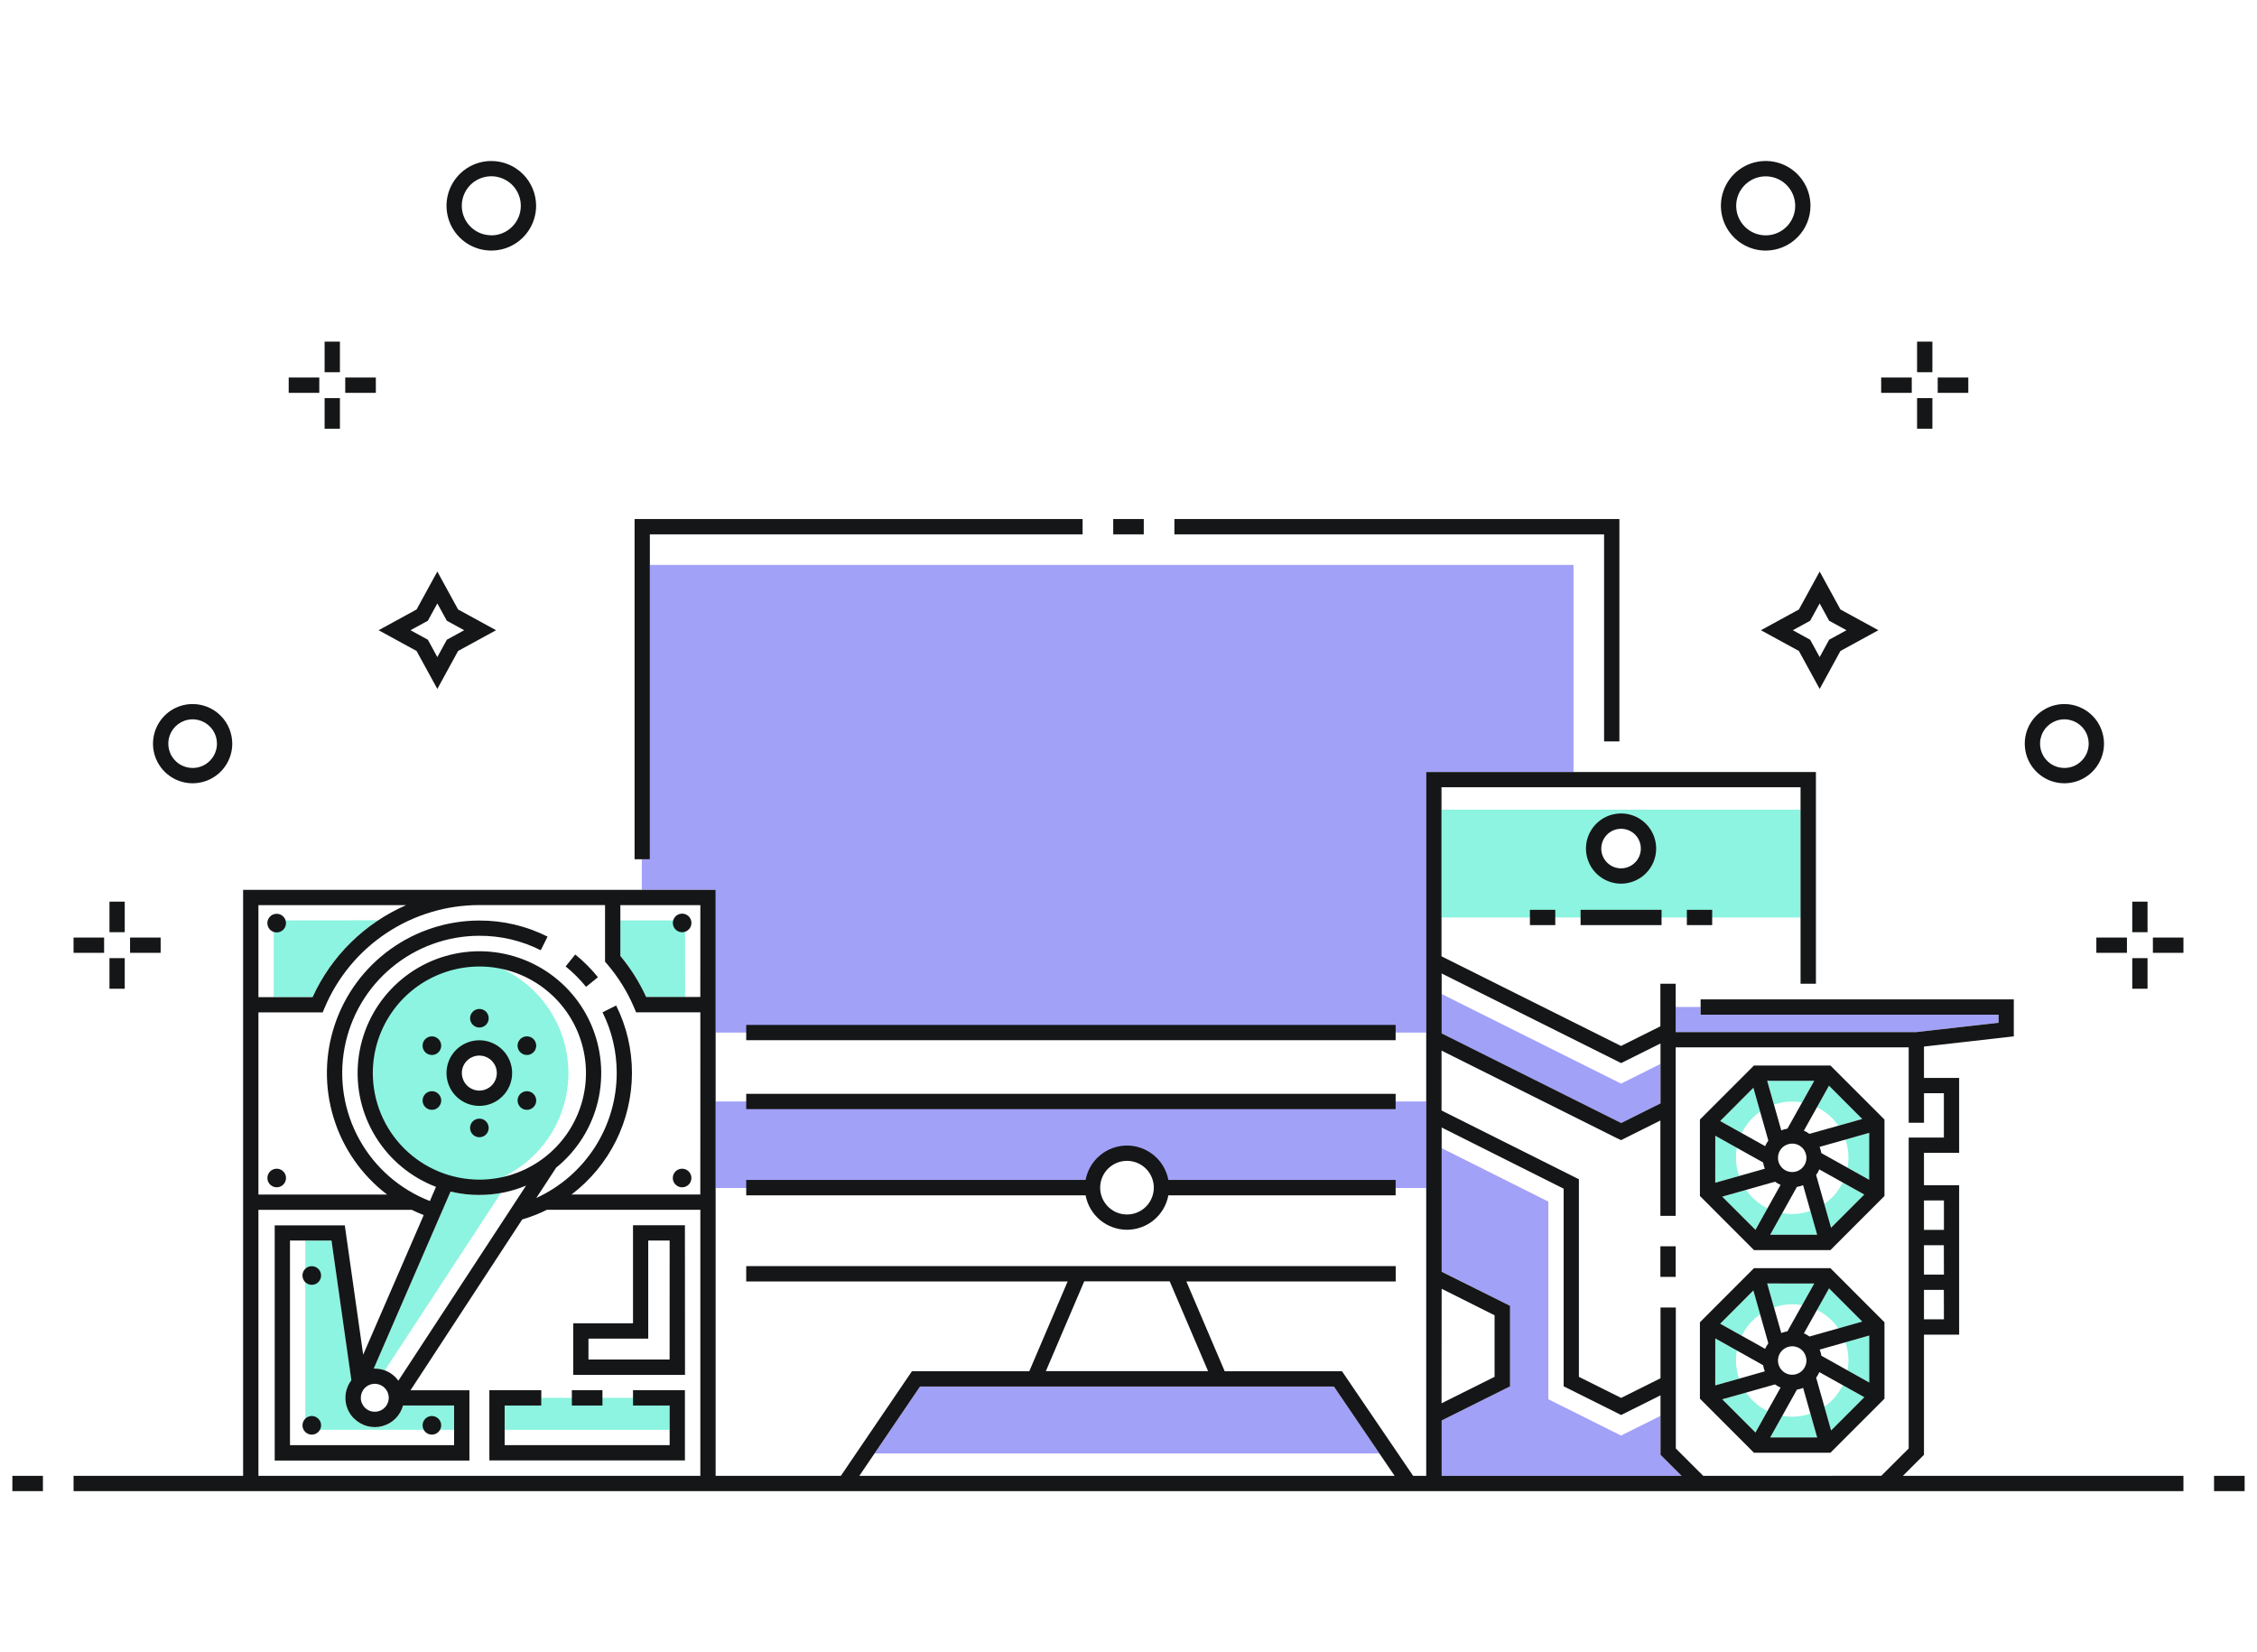 <svg width="56" height="41" viewBox="0 0 56 41" fill="none" xmlns="http://www.w3.org/2000/svg">
<g clip-path="url(#clip0_2436_6417)">
<path d="M45.788 33.306C45.865 33.531 45.884 33.771 45.841 34.005L46.378 34.305V33.139L45.788 33.306Z" fill="#8CF4E0"/>
<path d="M45.613 32.962L46.205 32.793L45.381 31.969L45.081 32.504C45.295 32.609 45.478 32.767 45.613 32.962Z" fill="#8CF4E0"/>
<path d="M45.264 34.906L45.433 35.497L46.258 34.673L45.722 34.374C45.617 34.587 45.46 34.77 45.264 34.906Z" fill="#8CF4E0"/>
<path d="M44.468 35.154C44.385 35.153 44.302 35.146 44.221 35.131L43.921 35.668H45.087L44.918 35.077C44.773 35.127 44.621 35.153 44.468 35.154Z" fill="#8CF4E0"/>
<path d="M43.322 34.555L42.731 34.724L43.555 35.547L43.854 35.013C43.641 34.907 43.458 34.75 43.322 34.555Z" fill="#8CF4E0"/>
<path d="M43.072 33.758C43.072 33.675 43.08 33.593 43.094 33.511L42.558 33.211V34.377L43.149 34.208C43.099 34.063 43.073 33.911 43.072 33.758Z" fill="#8CF4E0"/>
<path d="M43.673 32.612L43.504 32.021L42.68 32.845L43.215 33.144C43.32 32.931 43.478 32.748 43.673 32.612Z" fill="#8CF4E0"/>
<path d="M44.468 32.363C44.55 32.363 44.633 32.37 44.714 32.385L45.014 31.848H43.849L44.018 32.439C44.163 32.389 44.315 32.363 44.468 32.363Z" fill="#8CF4E0"/>
<path d="M45.613 27.932L46.205 27.763L45.381 26.939L45.081 27.474C45.295 27.579 45.478 27.736 45.613 27.932Z" fill="#8CF4E0"/>
<path d="M45.788 28.277C45.865 28.501 45.884 28.741 45.841 28.975L46.378 29.275V28.109L45.788 28.277Z" fill="#8CF4E0"/>
<path d="M45.721 29.343C45.616 29.556 45.459 29.739 45.264 29.874L45.433 30.466L46.258 29.642L45.721 29.343Z" fill="#8CF4E0"/>
<path d="M44.468 30.124C44.385 30.124 44.302 30.116 44.221 30.102L43.921 30.638H45.087L44.918 30.047C44.773 30.097 44.621 30.123 44.468 30.124Z" fill="#8CF4E0"/>
<path d="M43.322 29.525L42.731 29.694L43.555 30.518L43.854 29.983C43.641 29.878 43.458 29.721 43.322 29.525Z" fill="#8CF4E0"/>
<path d="M43.072 28.728C43.072 28.646 43.08 28.563 43.094 28.482L42.558 28.182V29.347L43.149 29.178C43.099 29.034 43.073 28.881 43.072 28.728Z" fill="#8CF4E0"/>
<path d="M43.673 27.583L43.504 26.992L42.68 27.816L43.215 28.115C43.32 27.901 43.478 27.718 43.673 27.583Z" fill="#8CF4E0"/>
<path d="M44.468 27.333C44.55 27.333 44.633 27.34 44.714 27.355L45.014 26.818H43.849L44.018 27.409C44.163 27.359 44.315 27.333 44.468 27.333Z" fill="#8CF4E0"/>
<path d="M35.767 20.09V22.766H44.676V20.09H35.767ZM40.221 21.708C40.092 21.708 39.966 21.67 39.859 21.598C39.752 21.526 39.668 21.424 39.618 21.305C39.569 21.186 39.556 21.054 39.581 20.928C39.607 20.801 39.669 20.685 39.76 20.593C39.851 20.502 39.968 20.44 40.094 20.415C40.221 20.39 40.352 20.403 40.471 20.452C40.591 20.502 40.693 20.585 40.764 20.693C40.836 20.8 40.874 20.927 40.874 21.056C40.874 21.229 40.805 21.394 40.683 21.517C40.56 21.639 40.395 21.708 40.221 21.708Z" fill="#8CF4E0"/>
<path d="M42.194 24.987H41.577V25.61H47.538L49.587 25.378V25.177H42.194V24.987Z" fill="#A2A1F8"/>
<path d="M34.226 36.066L33.097 34.405H22.827L21.698 36.066H34.226Z" fill="#A2A1F8"/>
<path d="M38.417 29.816L35.767 28.488V31.554L37.463 32.401V32.911V34.398L35.767 35.245V36.621H41.72L41.197 36.099V35.134L40.221 35.621L38.417 34.72V29.816Z" fill="#A2A1F8"/>
<path d="M16.124 14.018V21.321H15.925V22.08H17.756V25.622H35.387V19.156H39.042V14.018H16.124Z" fill="#A2A1F8"/>
<path d="M27.094 29.479C27.092 29.364 27.112 29.249 27.155 29.141C27.197 29.034 27.261 28.936 27.342 28.853C27.422 28.77 27.519 28.705 27.626 28.66C27.732 28.615 27.847 28.592 27.962 28.592C28.078 28.592 28.192 28.615 28.299 28.66C28.405 28.705 28.502 28.77 28.583 28.853C28.664 28.936 28.727 29.034 28.77 29.141C28.812 29.249 28.833 29.364 28.83 29.479H35.387V27.331H17.756V29.479H27.094Z" fill="#A2A1F8"/>
<path d="M6.792 22.839V24.74H7.757C8.11 23.966 8.672 23.306 9.38 22.836L6.792 22.839Z" fill="#8CF4E0"/>
<path d="M16.997 22.839H15.392V23.724C15.65 24.033 15.865 24.375 16.032 24.742H16.998L16.997 22.839Z" fill="#8CF4E0"/>
<path d="M11.268 34.876H10C9.972 34.979 9.922 35.075 9.853 35.157C9.784 35.239 9.697 35.304 9.599 35.349C9.502 35.393 9.396 35.415 9.288 35.413C9.181 35.412 9.076 35.387 8.979 35.34C8.883 35.292 8.798 35.224 8.732 35.141C8.665 35.057 8.617 34.959 8.592 34.855C8.568 34.751 8.566 34.642 8.588 34.538C8.61 34.433 8.655 34.334 8.72 34.248L8.225 30.782H7.575V35.479H11.268V34.876Z" fill="#8CF4E0"/>
<path d="M16.615 35.479V34.875H15.706V34.685H13.43V34.875H12.521V35.479H16.615Z" fill="#8CF4E0"/>
<path d="M35.767 24.664V25.642L40.221 27.866L41.197 27.379V26.672V26.401L40.221 26.888L35.767 24.664Z" fill="#A2A1F8"/>
<path d="M11.601 23.79C10.899 23.863 10.249 24.193 9.777 24.717C9.305 25.241 9.043 25.921 9.043 26.627C9.043 27.332 9.305 28.013 9.777 28.537C10.249 29.061 10.899 29.391 11.601 29.464C12.292 29.377 12.928 29.041 13.388 28.518C13.849 27.996 14.103 27.323 14.103 26.627C14.103 25.93 13.849 25.258 13.388 24.736C12.928 24.213 12.292 23.877 11.601 23.79ZM11.895 27.271C11.767 27.271 11.643 27.234 11.536 27.163C11.43 27.092 11.348 26.992 11.299 26.874C11.25 26.756 11.237 26.627 11.262 26.502C11.287 26.377 11.348 26.262 11.438 26.172C11.528 26.081 11.643 26.02 11.768 25.995C11.893 25.97 12.022 25.983 12.14 26.032C12.258 26.08 12.358 26.163 12.429 26.269C12.5 26.375 12.538 26.499 12.538 26.627C12.538 26.798 12.47 26.961 12.35 27.082C12.229 27.203 12.065 27.271 11.895 27.271Z" fill="#8CF4E0"/>
<path d="M12.428 29.604C12.014 29.677 11.589 29.665 11.181 29.565L9.275 33.959H9.297C9.383 33.959 9.468 33.974 9.548 34.004L12.428 29.604Z" fill="#8CF4E0"/>
<path d="M3.095 22.373H2.716V23.131H3.095V22.373Z" fill="#151617"/>
<path d="M3.095 23.775H2.716V24.534H3.095V23.775Z" fill="#151617"/>
<path d="M2.583 23.264H1.825V23.643H2.583V23.264Z" fill="#151617"/>
<path d="M3.986 23.264H3.227V23.643H3.986V23.264Z" fill="#151617"/>
<path d="M10.851 14.182L10.336 15.123L9.394 15.638L10.336 16.153L10.851 17.095L11.366 16.153L12.308 15.638L11.366 15.123L10.851 14.182ZM11.087 15.874L10.851 16.305L10.616 15.874L10.185 15.638L10.616 15.403L10.851 14.973L11.087 15.403L11.517 15.638L11.087 15.874Z" fill="#151617"/>
<path d="M4.779 17.47C4.585 17.47 4.395 17.527 4.233 17.635C4.072 17.743 3.946 17.897 3.871 18.077C3.797 18.256 3.777 18.454 3.815 18.645C3.853 18.835 3.947 19.01 4.084 19.148C4.222 19.285 4.397 19.379 4.588 19.417C4.778 19.455 4.976 19.435 5.156 19.361C5.335 19.287 5.489 19.161 5.597 18.999C5.705 18.837 5.763 18.647 5.763 18.453C5.762 18.192 5.659 17.942 5.474 17.758C5.29 17.573 5.04 17.47 4.779 17.47ZM4.779 19.056C4.66 19.056 4.543 19.021 4.444 18.955C4.345 18.888 4.267 18.794 4.222 18.684C4.176 18.573 4.164 18.452 4.187 18.335C4.211 18.218 4.268 18.11 4.353 18.026C4.437 17.942 4.545 17.884 4.662 17.861C4.779 17.837 4.9 17.849 5.01 17.895C5.121 17.941 5.215 18.018 5.281 18.117C5.348 18.217 5.383 18.333 5.383 18.453C5.383 18.613 5.319 18.766 5.206 18.879C5.093 18.993 4.939 19.056 4.779 19.056Z" fill="#151617"/>
<path d="M12.19 3.995C11.97 3.995 11.755 4.06 11.573 4.182C11.39 4.304 11.248 4.478 11.163 4.681C11.079 4.884 11.057 5.107 11.1 5.323C11.143 5.539 11.249 5.737 11.404 5.892C11.56 6.048 11.758 6.153 11.973 6.196C12.189 6.239 12.412 6.217 12.616 6.133C12.819 6.049 12.992 5.906 13.114 5.724C13.236 5.541 13.302 5.326 13.302 5.106C13.301 4.811 13.184 4.529 12.976 4.321C12.767 4.112 12.485 3.995 12.19 3.995ZM12.19 5.838C12.045 5.838 11.904 5.795 11.784 5.715C11.663 5.634 11.569 5.52 11.514 5.386C11.458 5.253 11.444 5.105 11.472 4.963C11.5 4.821 11.57 4.691 11.672 4.588C11.775 4.486 11.905 4.416 12.047 4.388C12.189 4.36 12.337 4.374 12.47 4.43C12.604 4.485 12.719 4.579 12.799 4.699C12.879 4.82 12.922 4.961 12.922 5.106C12.922 5.202 12.904 5.298 12.867 5.387C12.83 5.476 12.776 5.557 12.708 5.625C12.64 5.693 12.56 5.747 12.471 5.784C12.382 5.821 12.287 5.84 12.19 5.84V5.838Z" fill="#151617"/>
<path d="M8.434 8.477H8.054V9.236H8.434V8.477Z" fill="#151617"/>
<path d="M8.434 9.879H8.054V10.638H8.434V9.879Z" fill="#151617"/>
<path d="M7.922 9.368H7.163V9.748H7.922V9.368Z" fill="#151617"/>
<path d="M9.325 9.368H8.566V9.748H9.325V9.368Z" fill="#151617"/>
<path d="M53.284 22.373H52.905V23.131H53.284V22.373Z" fill="#151617"/>
<path d="M53.284 23.775H52.905V24.534H53.284V23.775Z" fill="#151617"/>
<path d="M54.175 23.264H53.417V23.643H54.175V23.264Z" fill="#151617"/>
<path d="M52.773 23.264H52.014V23.643H52.773V23.264Z" fill="#151617"/>
<path d="M45.149 14.182L44.634 15.123L43.692 15.638L44.634 16.153L45.149 17.095L45.664 16.153L46.606 15.638L45.664 15.123L45.149 14.182ZM45.384 15.874L45.149 16.305L44.913 15.874L44.483 15.638L44.913 15.403L45.149 14.973L45.384 15.403L45.815 15.638L45.384 15.874Z" fill="#151617"/>
<path d="M51.221 17.47C51.026 17.47 50.836 17.527 50.675 17.635C50.513 17.743 50.387 17.897 50.312 18.077C50.238 18.256 50.219 18.454 50.257 18.645C50.294 18.835 50.388 19.01 50.526 19.148C50.663 19.285 50.838 19.379 51.029 19.417C51.22 19.455 51.417 19.435 51.597 19.361C51.776 19.287 51.93 19.161 52.038 18.999C52.146 18.837 52.204 18.647 52.204 18.453C52.203 18.192 52.1 17.942 51.916 17.758C51.731 17.574 51.481 17.47 51.221 17.47ZM51.221 19.056C51.101 19.056 50.985 19.021 50.885 18.955C50.786 18.888 50.709 18.794 50.663 18.684C50.617 18.573 50.605 18.452 50.629 18.335C50.652 18.218 50.709 18.11 50.794 18.026C50.878 17.942 50.986 17.884 51.103 17.861C51.22 17.837 51.341 17.849 51.452 17.895C51.562 17.941 51.656 18.018 51.723 18.117C51.789 18.217 51.824 18.333 51.824 18.453C51.824 18.613 51.761 18.766 51.647 18.879C51.534 18.993 51.381 19.056 51.221 19.056Z" fill="#151617"/>
<path d="M44.921 5.106C44.921 4.886 44.856 4.671 44.734 4.489C44.612 4.306 44.438 4.163 44.235 4.079C44.032 3.995 43.809 3.973 43.593 4.016C43.377 4.059 43.179 4.165 43.024 4.32C42.868 4.476 42.763 4.674 42.72 4.889C42.677 5.105 42.699 5.328 42.783 5.531C42.867 5.735 43.01 5.908 43.192 6.03C43.375 6.152 43.59 6.218 43.81 6.218C44.105 6.217 44.387 6.1 44.595 5.892C44.804 5.683 44.921 5.401 44.921 5.106ZM43.078 5.106C43.078 4.961 43.121 4.82 43.202 4.7C43.283 4.58 43.397 4.486 43.531 4.431C43.665 4.376 43.812 4.362 43.954 4.39C44.096 4.418 44.226 4.488 44.328 4.591C44.43 4.693 44.5 4.824 44.528 4.966C44.556 5.108 44.542 5.255 44.486 5.388C44.431 5.522 44.337 5.636 44.216 5.717C44.096 5.797 43.955 5.84 43.81 5.84C43.714 5.84 43.618 5.821 43.529 5.784C43.441 5.747 43.36 5.693 43.292 5.625C43.224 5.557 43.17 5.476 43.133 5.387C43.096 5.298 43.078 5.202 43.078 5.106Z" fill="#151617"/>
<path d="M47.946 8.477H47.566V9.236H47.946V8.477Z" fill="#151617"/>
<path d="M47.946 9.879H47.566V10.638H47.946V9.879Z" fill="#151617"/>
<path d="M48.837 9.368H48.078V9.748H48.837V9.368Z" fill="#151617"/>
<path d="M47.434 9.368H46.675V9.748H47.434V9.368Z" fill="#151617"/>
<path d="M34.628 27.142H18.515V27.521H34.628V27.142Z" fill="#151617"/>
<path d="M34.628 25.432H18.515V25.811H34.628V25.432Z" fill="#151617"/>
<path d="M27.962 30.515C28.206 30.514 28.443 30.429 28.63 30.273C28.818 30.116 28.945 29.9 28.989 29.66H34.628V29.279H28.989C28.945 29.04 28.818 28.823 28.63 28.667C28.442 28.511 28.206 28.425 27.962 28.425C27.718 28.425 27.482 28.511 27.294 28.667C27.107 28.823 26.98 29.04 26.935 29.279H18.515V29.66H26.935C26.98 29.9 27.107 30.116 27.294 30.273C27.482 30.429 27.718 30.514 27.962 30.515ZM27.962 28.805C28.094 28.805 28.223 28.844 28.332 28.917C28.442 28.99 28.527 29.094 28.577 29.215C28.628 29.337 28.641 29.471 28.615 29.6C28.589 29.729 28.526 29.848 28.433 29.941C28.34 30.034 28.221 30.097 28.092 30.123C27.963 30.148 27.829 30.135 27.707 30.085C27.586 30.034 27.482 29.949 27.409 29.839C27.336 29.73 27.297 29.601 27.297 29.47C27.297 29.293 27.367 29.124 27.492 29C27.617 28.875 27.786 28.805 27.962 28.805Z" fill="#151617"/>
<path d="M43.519 26.439L42.178 27.78V29.677L43.519 31.019H45.416L46.757 29.677V27.78L45.416 26.439H43.519ZM45.014 26.819L44.349 28.006C44.297 28.014 44.245 28.028 44.196 28.048L43.847 26.818L45.014 26.819ZM44.821 28.73C44.821 28.799 44.8 28.868 44.761 28.926C44.723 28.984 44.668 29.029 44.603 29.056C44.538 29.083 44.468 29.09 44.399 29.076C44.33 29.063 44.267 29.029 44.218 28.98C44.169 28.93 44.135 28.868 44.121 28.799C44.108 28.73 44.115 28.66 44.141 28.595C44.168 28.53 44.213 28.475 44.271 28.436C44.329 28.398 44.398 28.377 44.468 28.377C44.561 28.377 44.651 28.414 44.717 28.48C44.783 28.546 44.82 28.636 44.821 28.73ZM43.504 26.991L43.875 28.301C43.844 28.344 43.818 28.391 43.796 28.44L42.68 27.817L43.504 26.991ZM42.559 28.182L43.746 28.845C43.754 28.898 43.768 28.95 43.788 29L42.558 29.348L42.559 28.182ZM42.731 29.693L44.041 29.322C44.084 29.353 44.13 29.38 44.179 29.401L43.556 30.517L42.731 29.693ZM43.921 30.639L44.584 29.451C44.637 29.443 44.689 29.429 44.738 29.409L45.087 30.639H43.921ZM45.432 30.465L45.061 29.156C45.093 29.113 45.119 29.066 45.14 29.017L46.256 29.641L45.432 30.465ZM46.377 29.275L45.19 28.612C45.181 28.559 45.167 28.508 45.148 28.458L46.378 28.11L46.377 29.275ZM44.895 28.135C44.852 28.104 44.806 28.077 44.757 28.056L45.38 26.94L46.205 27.766L44.895 28.135Z" fill="#151617"/>
<path d="M12.707 26.627C12.707 26.466 12.659 26.309 12.57 26.175C12.48 26.041 12.353 25.937 12.204 25.875C12.056 25.813 11.892 25.797 11.734 25.829C11.576 25.86 11.431 25.938 11.317 26.051C11.203 26.165 11.126 26.31 11.094 26.468C11.063 26.626 11.079 26.79 11.141 26.939C11.202 27.087 11.307 27.215 11.441 27.304C11.574 27.393 11.732 27.441 11.893 27.441C12.109 27.441 12.316 27.355 12.468 27.202C12.621 27.05 12.707 26.843 12.707 26.627ZM11.458 26.627C11.458 26.541 11.484 26.457 11.531 26.386C11.579 26.314 11.647 26.258 11.726 26.226C11.806 26.192 11.893 26.184 11.978 26.201C12.062 26.218 12.139 26.259 12.2 26.32C12.261 26.381 12.302 26.458 12.319 26.542C12.336 26.627 12.327 26.714 12.294 26.793C12.261 26.873 12.206 26.941 12.134 26.988C12.063 27.036 11.979 27.062 11.893 27.062C11.778 27.061 11.668 27.015 11.587 26.934C11.506 26.852 11.46 26.742 11.46 26.627H11.458Z" fill="#151617"/>
<path d="M12.058 25.429C12.148 25.339 12.148 25.193 12.058 25.103C11.968 25.013 11.822 25.013 11.732 25.103C11.641 25.193 11.641 25.339 11.732 25.429C11.822 25.519 11.968 25.519 12.058 25.429Z" fill="#151617"/>
<path d="M13.188 26.147C13.228 26.124 13.26 26.09 13.28 26.049C13.3 26.008 13.308 25.962 13.302 25.917C13.296 25.871 13.277 25.829 13.247 25.794C13.217 25.76 13.177 25.735 13.133 25.724C13.089 25.712 13.042 25.713 12.999 25.728C12.955 25.743 12.917 25.77 12.89 25.806C12.862 25.843 12.845 25.886 12.842 25.932C12.839 25.977 12.85 26.023 12.873 26.063C12.904 26.116 12.954 26.154 13.013 26.17C13.072 26.186 13.136 26.178 13.188 26.147Z" fill="#151617"/>
<path d="M12.957 27.508C12.997 27.531 13.042 27.541 13.088 27.538C13.134 27.535 13.177 27.519 13.214 27.491C13.25 27.463 13.277 27.425 13.292 27.382C13.306 27.339 13.308 27.292 13.296 27.248C13.284 27.204 13.26 27.164 13.225 27.134C13.191 27.104 13.149 27.085 13.103 27.079C13.058 27.073 13.012 27.08 12.971 27.101C12.93 27.121 12.896 27.153 12.873 27.192C12.842 27.245 12.834 27.308 12.85 27.367C12.866 27.427 12.904 27.477 12.957 27.508Z" fill="#151617"/>
<path d="M16.809 29.43C16.848 29.453 16.893 29.464 16.939 29.461C16.985 29.458 17.028 29.441 17.064 29.414C17.101 29.386 17.128 29.348 17.142 29.305C17.157 29.262 17.159 29.215 17.147 29.171C17.135 29.127 17.11 29.087 17.076 29.057C17.042 29.027 16.999 29.008 16.954 29.002C16.909 28.996 16.863 29.004 16.822 29.024C16.781 29.044 16.747 29.076 16.724 29.115C16.694 29.168 16.685 29.231 16.701 29.29C16.717 29.349 16.756 29.4 16.809 29.43Z" fill="#151617"/>
<path d="M6.75 29.031C6.711 29.053 6.679 29.087 6.659 29.128C6.639 29.169 6.631 29.215 6.637 29.261C6.643 29.306 6.662 29.348 6.692 29.382C6.723 29.417 6.762 29.441 6.806 29.453C6.85 29.465 6.897 29.463 6.94 29.449C6.983 29.434 7.021 29.407 7.049 29.371C7.076 29.334 7.093 29.291 7.096 29.245C7.099 29.2 7.088 29.155 7.066 29.115C7.051 29.089 7.03 29.066 7.006 29.047C6.982 29.029 6.955 29.015 6.925 29.007C6.896 29 6.866 28.997 6.835 29.002C6.805 29.006 6.776 29.015 6.75 29.031Z" fill="#151617"/>
<path d="M17.031 23.106C17.145 23.047 17.189 22.908 17.13 22.795C17.071 22.682 16.932 22.638 16.819 22.696C16.706 22.755 16.662 22.894 16.72 23.007C16.779 23.12 16.918 23.165 17.031 23.106Z" fill="#151617"/>
<path d="M6.98 22.705C6.941 22.683 6.895 22.672 6.85 22.675C6.804 22.678 6.76 22.694 6.724 22.722C6.688 22.75 6.661 22.788 6.646 22.831C6.631 22.874 6.63 22.921 6.642 22.965C6.653 23.009 6.678 23.049 6.712 23.079C6.747 23.109 6.789 23.128 6.835 23.134C6.88 23.14 6.926 23.133 6.967 23.113C7.008 23.092 7.042 23.061 7.065 23.021C7.096 22.968 7.104 22.905 7.088 22.846C7.072 22.787 7.033 22.736 6.98 22.705Z" fill="#151617"/>
<path d="M10.601 35.567C10.64 35.59 10.685 35.6 10.731 35.597C10.776 35.594 10.82 35.578 10.856 35.55C10.892 35.523 10.92 35.485 10.934 35.441C10.949 35.398 10.95 35.352 10.939 35.308C10.927 35.264 10.902 35.224 10.868 35.194C10.834 35.164 10.791 35.145 10.746 35.139C10.701 35.133 10.655 35.14 10.614 35.16C10.573 35.181 10.539 35.212 10.516 35.252C10.501 35.278 10.491 35.307 10.487 35.337C10.483 35.367 10.485 35.398 10.493 35.427C10.501 35.456 10.514 35.484 10.533 35.508C10.551 35.532 10.574 35.552 10.601 35.567Z" fill="#151617"/>
<path d="M7.852 35.168C7.812 35.145 7.767 35.134 7.721 35.137C7.676 35.14 7.632 35.157 7.596 35.184C7.56 35.212 7.532 35.25 7.518 35.293C7.503 35.337 7.502 35.383 7.513 35.427C7.525 35.471 7.55 35.511 7.584 35.541C7.619 35.571 7.661 35.59 7.706 35.596C7.751 35.602 7.797 35.594 7.838 35.574C7.879 35.554 7.913 35.522 7.936 35.483C7.951 35.456 7.961 35.428 7.965 35.398C7.969 35.367 7.967 35.337 7.959 35.308C7.951 35.278 7.938 35.251 7.919 35.227C7.901 35.203 7.878 35.183 7.852 35.168Z" fill="#151617"/>
<path d="M7.851 31.45C7.812 31.427 7.766 31.416 7.721 31.419C7.675 31.422 7.632 31.438 7.595 31.466C7.559 31.494 7.532 31.532 7.517 31.575C7.502 31.619 7.501 31.665 7.513 31.709C7.524 31.753 7.549 31.793 7.583 31.823C7.618 31.853 7.66 31.873 7.706 31.879C7.751 31.885 7.797 31.877 7.838 31.857C7.879 31.837 7.913 31.805 7.936 31.765C7.967 31.712 7.975 31.649 7.959 31.59C7.943 31.531 7.905 31.48 7.851 31.45Z" fill="#151617"/>
<path d="M12.125 27.988C12.125 27.942 12.112 27.898 12.086 27.86C12.061 27.822 12.025 27.792 11.983 27.775C11.941 27.757 11.894 27.753 11.85 27.762C11.805 27.771 11.764 27.793 11.731 27.825C11.699 27.857 11.677 27.898 11.668 27.943C11.659 27.988 11.664 28.034 11.681 28.076C11.699 28.118 11.728 28.154 11.766 28.18C11.804 28.205 11.849 28.219 11.895 28.219C11.925 28.219 11.955 28.213 11.983 28.201C12.011 28.19 12.036 28.173 12.058 28.151C12.079 28.13 12.096 28.104 12.108 28.076C12.119 28.048 12.125 28.018 12.125 27.988Z" fill="#151617"/>
<path d="M10.6 27.108C10.561 27.131 10.529 27.165 10.509 27.206C10.489 27.247 10.481 27.293 10.487 27.338C10.493 27.383 10.512 27.426 10.542 27.46C10.572 27.494 10.612 27.519 10.656 27.531C10.7 27.543 10.747 27.541 10.79 27.527C10.834 27.512 10.871 27.485 10.899 27.448C10.927 27.412 10.944 27.368 10.947 27.323C10.95 27.277 10.939 27.232 10.916 27.192C10.885 27.139 10.835 27.1 10.776 27.084C10.716 27.069 10.653 27.077 10.6 27.108Z" fill="#151617"/>
<path d="M10.832 25.747C10.792 25.724 10.747 25.713 10.701 25.716C10.655 25.719 10.612 25.736 10.575 25.764C10.539 25.791 10.512 25.829 10.497 25.873C10.482 25.916 10.481 25.962 10.493 26.007C10.505 26.051 10.529 26.09 10.564 26.121C10.598 26.151 10.64 26.17 10.686 26.176C10.731 26.182 10.777 26.174 10.818 26.154C10.859 26.134 10.893 26.102 10.916 26.062C10.947 26.009 10.955 25.946 10.939 25.887C10.923 25.828 10.885 25.777 10.832 25.747Z" fill="#151617"/>
<path d="M15.706 34.876H16.615V35.859H12.521V34.876H13.43V34.496H12.142V36.238H16.994V34.496H15.706V34.876Z" fill="#151617"/>
<path d="M14.948 34.496H14.189V34.876H14.948V34.496Z" fill="#151617"/>
<path d="M16.994 30.403H15.706V32.835H14.223V34.115H16.996L16.994 30.403ZM16.614 33.734H14.601V33.216H16.084V30.782H16.615L16.614 33.734Z" fill="#151617"/>
<path d="M14.273 23.685L14.034 23.98C14.22 24.131 14.39 24.301 14.541 24.487L14.836 24.248C14.669 24.041 14.48 23.852 14.273 23.685Z" fill="#151617"/>
<path d="M38.589 22.576H37.96V22.955H38.589V22.576Z" fill="#151617"/>
<path d="M41.226 22.576H39.217V22.955H41.226V22.576Z" fill="#151617"/>
<path d="M42.482 22.576H41.854V22.955H42.482V22.576Z" fill="#151617"/>
<path d="M41.577 30.925H41.197V31.684H41.577V30.925Z" fill="#151617"/>
<path d="M41.092 21.056C41.092 20.884 41.041 20.715 40.945 20.572C40.85 20.429 40.714 20.317 40.555 20.251C40.395 20.185 40.22 20.168 40.051 20.202C39.883 20.235 39.727 20.318 39.606 20.44C39.484 20.562 39.401 20.717 39.367 20.886C39.334 21.055 39.351 21.23 39.417 21.389C39.483 21.548 39.594 21.684 39.738 21.78C39.881 21.875 40.049 21.927 40.221 21.927C40.452 21.926 40.674 21.834 40.837 21.671C41 21.508 41.092 21.287 41.092 21.056ZM39.73 21.056C39.73 20.959 39.759 20.864 39.813 20.783C39.867 20.702 39.944 20.639 40.033 20.602C40.123 20.565 40.222 20.555 40.317 20.574C40.413 20.593 40.5 20.64 40.569 20.708C40.638 20.777 40.684 20.865 40.703 20.96C40.722 21.055 40.712 21.154 40.675 21.244C40.638 21.334 40.575 21.41 40.494 21.464C40.414 21.518 40.319 21.547 40.221 21.547C40.091 21.547 39.966 21.495 39.874 21.403C39.782 21.311 39.73 21.186 39.73 21.056Z" fill="#151617"/>
<path d="M26.861 12.879H15.745V21.321H16.124V13.259H26.861V12.879Z" fill="#151617"/>
<path d="M28.379 12.879H27.621V13.259H28.379V12.879Z" fill="#151617"/>
<path d="M40.18 18.397V12.879H29.139V13.259H39.8V18.397H40.18Z" fill="#151617"/>
<path d="M43.519 31.468L42.178 32.81V34.706L43.519 36.048H45.416L46.757 34.706V32.81L45.416 31.468H43.519ZM45.014 31.849L44.349 33.035C44.297 33.044 44.245 33.058 44.196 33.077L43.847 31.847L45.014 31.849ZM44.821 33.759C44.821 33.829 44.8 33.897 44.761 33.955C44.723 34.013 44.668 34.059 44.603 34.085C44.538 34.112 44.468 34.119 44.399 34.106C44.33 34.092 44.267 34.059 44.218 34.009C44.169 33.96 44.135 33.897 44.121 33.828C44.108 33.76 44.115 33.689 44.141 33.624C44.168 33.56 44.213 33.505 44.271 33.466C44.329 33.427 44.398 33.406 44.468 33.406C44.561 33.406 44.651 33.443 44.717 33.509C44.783 33.575 44.82 33.665 44.821 33.758V33.759ZM43.504 32.021L43.875 33.331C43.844 33.374 43.818 33.42 43.796 33.469L42.68 32.846L43.504 32.021ZM42.559 33.211L43.746 33.875C43.754 33.927 43.768 33.979 43.788 34.028L42.558 34.377L42.559 33.211ZM42.731 34.722L44.041 34.352C44.084 34.383 44.13 34.409 44.179 34.431L43.556 35.546L42.731 34.722ZM43.922 35.668L44.585 34.481C44.638 34.473 44.69 34.459 44.739 34.439L45.087 35.669L43.922 35.668ZM45.433 35.495L45.062 34.185C45.093 34.142 45.12 34.096 45.141 34.047L46.257 34.67L45.433 35.495ZM46.379 34.305L45.192 33.641C45.183 33.589 45.169 33.537 45.15 33.488L46.379 33.139L46.379 34.305ZM44.897 33.164C44.854 33.133 44.807 33.106 44.758 33.085L45.382 31.969L46.205 32.793L44.897 33.164Z" fill="#151617"/>
<path d="M47.737 36.099V33.117H48.61V29.409H47.737V28.606H48.61V26.747H47.737V25.969L49.966 25.716V24.798H42.195V25.178H49.588V25.379L47.539 25.611H41.577V24.41H41.197V25.467L40.221 25.954L35.766 23.729V19.534H44.675V24.41H45.056V19.156H35.387V36.621H35.062L33.298 34.026H30.387L29.436 31.798H34.63V31.417H18.515V31.798H26.49L25.538 34.026H22.626L20.863 36.621H17.756V22.081H6.032V36.621H1.825V37.001H54.175V36.621H47.214L47.737 36.099ZM6.412 22.46H10.076C9.047 22.909 8.221 23.722 7.756 24.743H6.412V22.46ZM17.377 36.621H6.412V30.021H10.217C10.314 30.068 10.412 30.111 10.513 30.151L9.011 33.615L8.555 30.405H6.816V36.241H11.647V34.498H10.185L12.957 30.259C13.168 30.197 13.373 30.117 13.571 30.019H17.377V36.621ZM11.895 29.65C12.292 29.651 12.686 29.572 13.053 29.419L9.884 34.26C9.861 34.229 9.836 34.199 9.809 34.171C9.742 34.104 9.662 34.05 9.574 34.014C9.485 33.978 9.391 33.959 9.296 33.96H9.273L11.179 29.567C11.413 29.623 11.653 29.652 11.895 29.651V29.65ZM9.25 26.627C9.25 26.104 9.405 25.593 9.696 25.158C9.986 24.723 10.399 24.384 10.883 24.184C11.366 23.984 11.898 23.931 12.41 24.033C12.923 24.135 13.394 24.387 13.764 24.757C14.134 25.127 14.386 25.598 14.488 26.111C14.59 26.624 14.538 27.155 14.337 27.639C14.137 28.122 13.798 28.535 13.364 28.825C12.929 29.116 12.418 29.271 11.895 29.271C11.194 29.27 10.522 28.991 10.026 28.496C9.53 28 9.251 27.328 9.25 26.628V26.627ZM8.786 35.199C8.876 35.289 8.988 35.354 9.111 35.387C9.234 35.42 9.363 35.42 9.486 35.387C9.609 35.354 9.721 35.29 9.812 35.2C9.902 35.11 9.967 34.998 10 34.875H11.267V35.859H7.195V30.782H8.225L8.718 34.249C8.612 34.388 8.56 34.562 8.572 34.737C8.584 34.911 8.659 35.076 8.784 35.2L8.786 35.199ZM9.054 34.438C9.102 34.39 9.164 34.357 9.231 34.344C9.299 34.33 9.368 34.337 9.432 34.364C9.495 34.39 9.549 34.434 9.587 34.491C9.625 34.548 9.646 34.615 9.646 34.684C9.646 34.752 9.625 34.819 9.587 34.877C9.549 34.934 9.495 34.978 9.432 35.004C9.368 35.031 9.299 35.037 9.231 35.024C9.164 35.011 9.102 34.978 9.054 34.929C8.989 34.865 8.952 34.777 8.952 34.685C8.952 34.594 8.988 34.506 9.052 34.441L9.054 34.438ZM17.376 29.639H14.182C14.647 29.286 15.024 28.83 15.284 28.308C15.543 27.785 15.679 27.209 15.68 26.625C15.681 26.044 15.547 25.47 15.288 24.95L14.95 25.119C15.183 25.587 15.303 26.103 15.302 26.626C15.301 27.279 15.112 27.919 14.759 28.468C14.405 29.018 13.901 29.454 13.307 29.726L13.799 28.974C14.316 28.555 14.68 27.977 14.835 27.33C14.989 26.683 14.926 26.002 14.655 25.395C14.384 24.787 13.919 24.286 13.334 23.969C12.749 23.652 12.076 23.537 11.418 23.642C10.761 23.747 10.157 24.066 9.7 24.549C9.242 25.033 8.957 25.654 8.889 26.316C8.82 26.978 8.972 27.644 9.321 28.21C9.67 28.777 10.196 29.213 10.818 29.45L10.666 29.802C9.925 29.514 9.307 28.977 8.921 28.283C8.534 27.588 8.403 26.781 8.549 26C8.695 25.219 9.109 24.513 9.721 24.006C10.332 23.498 11.102 23.22 11.896 23.22C12.424 23.218 12.945 23.341 13.417 23.579L13.586 23.241C13.062 22.977 12.483 22.84 11.896 22.842C11.104 22.842 10.332 23.091 9.688 23.553C9.044 24.015 8.562 24.668 8.309 25.419C8.056 26.169 8.045 26.981 8.278 27.738C8.51 28.496 8.974 29.161 9.605 29.641H6.412V25.121H8.006L8.055 25.005C8.373 24.25 8.907 23.605 9.59 23.152C10.273 22.699 11.075 22.457 11.895 22.458H15.012V23.862L15.058 23.915C15.338 24.241 15.566 24.608 15.734 25.003L15.783 25.119H17.377L17.376 29.639ZM17.376 24.739H16.032C15.864 24.372 15.649 24.03 15.392 23.721V22.46H17.377L17.376 24.739ZM26.902 31.794H29.022L29.974 34.022H25.95L26.902 31.794ZM21.321 36.621L22.827 34.405H33.097L34.603 36.621H21.321ZM48.232 32.737H47.737V32.007H48.23L48.232 32.737ZM48.232 31.628H47.737V30.898H48.23L48.232 31.628ZM48.232 29.788V30.518H47.737V29.788H48.232ZM35.77 24.155L40.224 26.379L41.2 25.892V27.379L40.224 27.866L35.77 25.642V24.155ZM35.77 31.979L37.083 32.637V34.164L35.767 34.821L35.77 31.979ZM35.77 36.621V35.246L37.466 34.401V32.402L35.77 31.557V27.977L38.797 29.495V34.399L40.224 35.111L41.2 34.624V36.099L41.723 36.621H35.77ZM42.26 36.621L41.58 35.942V32.444H41.2V34.2L40.224 34.687L39.175 34.164V29.261L35.767 27.555V26.069L40.136 28.251V28.249L40.221 28.291L41.197 27.804V30.17H41.577V25.989H47.358V27.859H47.738V27.126H48.231V28.227H47.358V35.942L46.678 36.62L42.26 36.621Z" fill="#151617"/>
<path d="M1.065 36.621H0.307V37H1.065V36.621Z" fill="#151617"/>
<path d="M55.693 36.621H54.934V37H55.693V36.621Z" fill="#151617"/>
</g>
<defs>
<clipPath id="clip0_2436_6417">
<rect width="55.386" height="40" fill="white" transform="translate(0.307 0.5)"/>
</clipPath>
</defs>
</svg>
